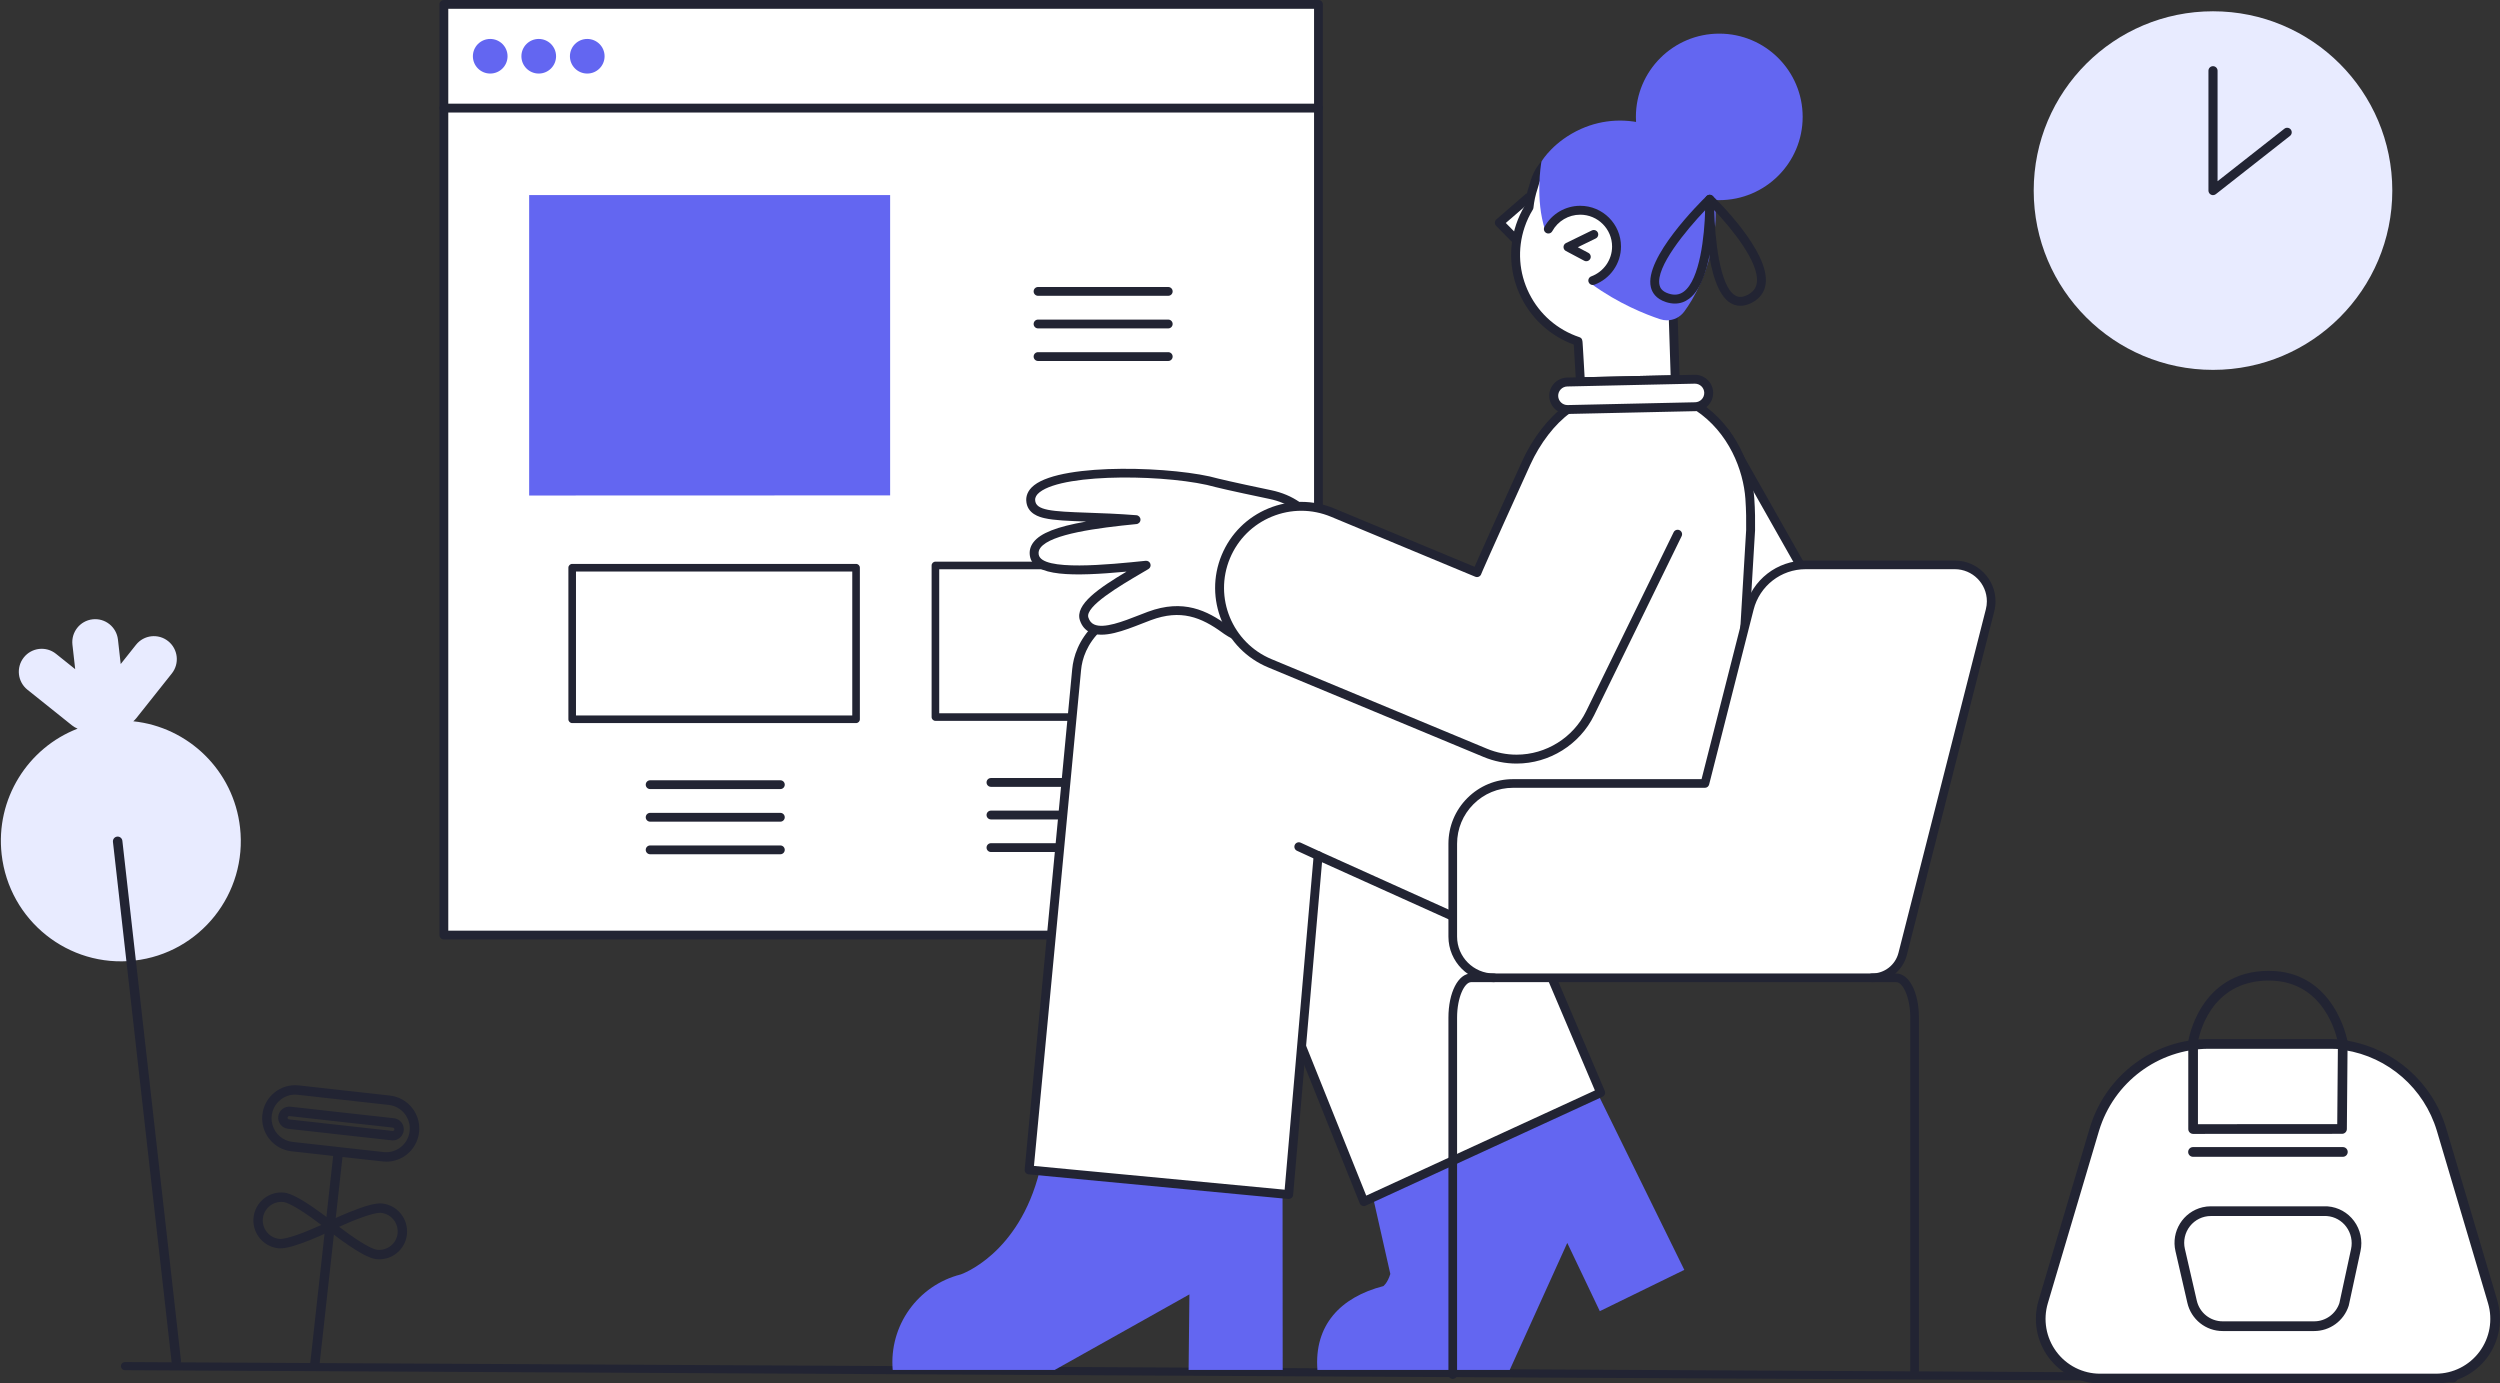 <svg xmlns="http://www.w3.org/2000/svg" xmlns:xlink="http://www.w3.org/1999/xlink" width="1115px" height="617px" viewBox="0 0 1115 617"><rect x="0" y="0" width="1115" height="617" fill="#333333" stroke="none"/><title>Internet news</title><desc>Created with Sketch.</desc><defs></defs><g id="Page-1" stroke="none" stroke-width="1" fill="none" fill-rule="evenodd"><g id="Internet-news" transform="translate(-11, 0)" fill-rule="nonzero"><g id="Group" transform="translate(586.062, 612.063) rotate(-8.473) translate(-586.062, -612.063) translate(71.01, 530.992)" fill="#222433"><g id="Shape"><path d="M1028.188,162.001 C1028.094,162.001 1028.001,161.994 1027.909,161.979 L1.538,3.609 C0.548,3.456 -0.131,2.529 0.021,1.539 C0.174,0.548 1.101,-0.132 2.091,0.021 L1028.462,158.391 C1029.401,158.534 1030.071,159.376 1029.999,160.323 C1029.927,161.27 1029.137,162.001 1028.188,162.001 Z"></path></g></g><g id="Group" transform="translate(207, 0)"><g><g><g id="Shape"><polygon fill="#FFFFFF" points="392.033 417.036 392.033 1.964 1.967 1.964 1.967 91.992 1.967 417.036"></polygon><path d="M392.033,419 L1.967,419 C0.881,419 0,418.121 0,417.036 L0,1.964 C0,0.879 0.881,0 1.967,0 L392.033,0 C393.119,0 394,0.879 394,1.964 L394,417.036 C394,418.121 393.119,419 392.033,419 Z M3.934,415.072 L390.066,415.072 L390.066,3.928 L3.934,3.928 L3.934,415.072 Z" fill="#222433"></path></g><path d="M392.033,50.176 L1.967,50.176 C0.881,50.176 0,49.297 0,48.212 C0,47.127 0.881,46.248 1.967,46.248 L392.033,46.248 C393.119,46.248 394,47.127 394,48.212 C394,49.297 393.119,50.176 392.033,50.176 Z" id="Shape" fill="#222433"></path><ellipse id="Oval" fill="#6366F1" cx="22.636" cy="25.088" rx="7.731" ry="7.719"></ellipse><ellipse id="Oval" fill="#6366F1" cx="44.275" cy="25.088" rx="7.731" ry="7.719"></ellipse><ellipse id="Oval" fill="#6366F1" cx="65.914" cy="25.088" rx="7.731" ry="7.719"></ellipse></g></g></g><g id="Group" transform="translate(491.5, 285.887) rotate(-90) translate(-491.5, -285.887) translate(455.887, 220.887)"><g><g><rect id="Rectangle-path" fill="#FFFFFF" x="1.696" y="1.696" width="67.608" height="126.609"></rect><path d="M69.304,130 L1.696,130 C0.759,130 1.14700119e-16,129.241 0,128.304 L0,1.696 C-1.14700119e-16,0.759 0.759,1.72029106e-16 1.696,0 L69.304,0 C70.241,5.73430354e-17 71,0.759 71,1.696 L71,128.304 C71,129.241 70.241,130 69.304,130 L69.304,130 Z M3.392,126.609 L67.608,126.609 L67.608,3.391 L3.392,3.391 L3.392,126.609 Z" id="Shape" fill="#222433"></path></g></g></g><g id="Group" transform="translate(451, 347)" fill="#222433"><g id="Shape"><g><path d="M60.036,3.933 L1.964,3.933 C0.879,3.933 0,3.053 0,1.967 C0,0.88 0.879,0 1.964,0 L60.036,0 C61.121,0 62,0.88 62,1.967 C62,3.053 61.121,3.933 60.036,3.933 Z"></path><path d="M60.036,18.467 L1.964,18.467 C0.879,18.467 0,17.586 0,16.5 C0,15.414 0.879,14.533 1.964,14.533 L60.036,14.533 C61.121,14.533 62,15.414 62,16.5 C62,17.586 61.121,18.467 60.036,18.467 Z"></path><path d="M60.036,33 L1.964,33 C0.879,33 0,32.12 0,31.033 C0,29.947 0.879,29.067 1.964,29.067 L60.036,29.067 C61.121,29.067 62,29.947 62,31.033 C62,32.12 61.121,33 60.036,33 Z"></path></g></g></g><g id="Group" transform="translate(409, 15)"><g id="Shape"><g><g transform="translate(268.383, 70.796)"><polyline fill="#FFFFFF" points="15.302 2.283 2.3 13.537 9.02 20.366"></polyline><path d="M9.02,22.35 C8.505,22.35 7.991,22.152 7.602,21.757 L0.882,14.929 C0.498,14.538 0.292,14.006 0.313,13.459 C0.335,12.911 0.583,12.397 0.997,12.038 L13.999,0.783 C14.829,0.066 16.084,0.155 16.803,0.983 C17.522,1.812 17.433,3.065 16.603,3.783 L5.201,13.654 L10.437,18.975 C11.206,19.757 11.196,21.013 10.413,21.781 C10.026,22.161 9.523,22.35 9.02,22.35 Z" fill="#222433"></path></g><g transform="translate(275.672, 55.578)"><path d="M31.191,99.673 C31.191,99.673 30.187,81.707 30.114,81.683 C8.755,74.525 -2.749,51.434 4.421,30.108 C5.397,27.204 6.699,24.451 8.269,21.879 C8.27,21.869 8.27,21.859 8.271,21.849 C8.584,18.823 9.231,15.841 10.2,12.956 C10.762,11.311 11.491,6.704 15.707,2.224 L58.685,26.524 L71.939,51.005 L73.487,98.745 L31.191,99.673" fill="#FFFFFF"></path><path d="M31.19,101.657 C30.138,101.657 29.265,100.837 29.206,99.783 C28.894,94.194 28.433,86.146 28.235,83.124 C17.975,79.338 9.682,71.912 4.789,62.091 C-0.3,51.875 -1.101,40.292 2.536,29.475 C3.493,26.629 4.771,23.857 6.34,21.228 C6.686,18.179 7.349,15.198 8.315,12.323 C8.396,12.084 8.477,11.788 8.574,11.438 C9.201,9.186 10.369,4.994 14.257,0.863 C14.885,0.196 15.888,0.044 16.685,0.495 L59.664,24.795 C59.989,24.979 60.256,25.25 60.433,25.578 L73.687,50.059 C73.833,50.33 73.915,50.631 73.925,50.938 L75.473,98.678 C75.49,99.208 75.294,99.722 74.929,100.107 C74.564,100.493 74.06,100.716 73.53,100.727 L31.234,101.656 C31.22,101.657 31.205,101.657 31.19,101.657 Z M16.14,4.75 C13.724,7.768 12.913,10.68 12.405,12.503 C12.283,12.94 12.179,13.308 12.081,13.596 C11.163,16.329 10.545,19.177 10.248,22.052 C10.218,22.346 10.12,22.659 9.966,22.912 C8.446,25.402 7.214,28.036 6.305,30.74 C3.007,40.552 3.732,51.059 8.348,60.325 C12.965,69.592 20.919,76.508 30.746,79.801 C32.018,80.226 32.092,81.293 32.164,82.325 C32.199,82.823 32.244,83.532 32.297,84.382 C32.402,86.072 32.535,88.323 32.665,90.573 C32.819,93.247 32.971,95.919 33.068,97.647 L71.434,96.805 L69.966,51.537 L57.208,27.97 L16.14,4.75 Z" fill="#222433"></path></g><path d="M214.237,518.428 L222.084,553.183 C220.832,557.269 218.988,558.597 218.988,558.597 C199.771,563.566 188.042,576.084 189.572,596 L275.336,596 L301.001,539.343 L315.513,569.779 L353.2,551.365 L314.675,472.943" fill="#6366F1"></path><g transform="translate(162.355, 353.32)"><polyline fill="#FFFFFF" points="2.357 54.312 15.611 2.042 108.963 14.124 125.432 52.862 153.555 119.017 47.919 167.602 18.924 95.334 2.357 54.312"></polyline><path d="M47.919,169.587 C47.669,169.587 47.42,169.54 47.183,169.446 C46.677,169.245 46.276,168.845 46.073,168.341 L17.078,96.073 L0.514,55.054 C0.356,54.664 0.327,54.233 0.43,53.825 L13.684,1.555 C13.931,0.58 14.868,-0.056 15.866,0.073 L109.219,12.156 C109.919,12.246 110.518,12.7 110.794,13.349 L155.386,118.242 C155.806,119.23 155.363,120.372 154.388,120.82 L48.751,169.405 C48.487,169.526 48.203,169.587 47.919,169.587 Z M4.444,54.171 L20.768,94.591 L48.987,164.925 L150.972,118.02 L107.578,15.946 L17.104,4.237 L4.444,54.171 Z" fill="#222433"></path></g><path d="M338.168,41.02 C327.982,37.591 316.964,38.113 307.143,42.494 C295.075,47.919 289.887,56.425 289.673,56.784 L289.483,57.1 L289.42,57.464 C289.304,58.132 286.631,74.006 291.125,87.598 C291.125,87.598 298.015,79.502 301.312,78.979 C314.289,76.921 324.415,84.129 323.86,96.162 C323.419,105.731 311.649,111.545 311.649,111.545 C323.825,120.462 336.137,125.281 342.389,127.358 C343.401,127.697 344.437,127.86 345.46,127.86 C348.46,127.86 351.347,126.454 353.197,123.932 C357.1,118.632 364.017,107.155 366.499,89.842 C370.002,65.326 360.206,48.444 338.168,41.02 Z" fill="#6366F1"></path><g transform="translate(369.109, 175.999)"><path d="M2.496,2.142 L67.717,117.393 C75.6,134.192 68.35,154.191 51.525,162.063 C50.754,162.424 49.968,162.755 49.172,163.057 L6.995,177.379" fill="#FFFFFF"></path><path d="M6.996,179.364 C6.168,179.364 5.395,178.844 5.114,178.017 C4.761,176.979 5.317,175.852 6.356,175.499 L48.499,161.188 C49.235,160.909 49.97,160.598 50.683,160.265 C66.466,152.881 73.304,134.07 65.949,118.302 L0.765,3.118 C0.225,2.163 0.563,0.952 1.518,0.413 C2.474,-0.126 3.687,0.21 4.227,1.165 L69.448,116.416 C69.473,116.46 69.496,116.505 69.518,116.551 C77.853,134.314 70.161,155.537 52.369,163.86 C51.555,164.24 50.717,164.594 49.877,164.913 C49.856,164.921 49.834,164.929 49.813,164.936 L7.636,179.258 C7.424,179.33 7.208,179.364 6.996,179.364 Z" fill="#222433"></path></g><path d="M65.672,507.235 C56.38,544.659 30.51,553.39 30.51,553.39 C11.315,558.269 -1.529,576.294 0.146,596 L72.378,596 L132.476,562.302 L132.118,596 L174.078,596 L174.021,517.507" fill="#6366F1"></path><g transform="translate(58.978, 164.089)"><path d="M300.225,2.176 C314.82,11.834 322.421,28.704 323.447,43.214 C323.83,48.625 323.843,53.242 323.794,57.358 L315.802,191.274 L315.543,194.271 C316.668,231.296 280.404,263.774 239.981,250.865 L233.63,248.838 L130.911,202.509 L117.778,353.678 L2.002,342.701 L23.207,119.52 C23.856,112.709 28.201,91.364 71.275,84.748 L206.461,81.44 L242.245,3.365" fill="#FFFFFF"></path><path d="M117.778,355.663 C117.715,355.663 117.652,355.659 117.589,355.654 L1.814,344.677 C0.721,344.573 -0.081,343.605 0.023,342.514 L21.228,119.333 C22.27,108.377 30.119,89.061 70.972,82.786 C71.057,82.773 71.141,82.766 71.226,82.764 L205.17,79.486 L240.437,2.539 C240.894,1.543 242.074,1.104 243.072,1.561 C244.071,2.017 244.509,3.195 244.052,4.192 L208.268,82.266 C207.952,82.956 207.268,83.406 206.509,83.425 L71.452,86.73 C33.372,92.614 26.119,109.914 25.187,119.709 L4.169,340.913 L115.971,351.513 L128.93,202.338 C128.986,201.697 129.35,201.123 129.906,200.797 C130.462,200.472 131.142,200.436 131.73,200.701 L234.345,246.981 L240.587,248.974 C258.112,254.571 276.437,251.556 290.862,240.702 C305.617,229.599 314.101,212.265 313.557,194.33 C313.555,194.253 313.557,194.177 313.563,194.1 L313.822,191.103 L321.808,57.288 C321.855,53.226 321.845,48.727 321.464,43.355 C320.576,30.806 314.242,13.834 299.127,3.831 C298.212,3.226 297.961,1.994 298.568,1.08 C299.175,0.166 300.409,-0.083 301.324,0.522 C317.642,11.321 324.476,29.584 325.43,43.075 C325.823,48.626 325.829,53.422 325.782,57.381 C325.782,57.413 325.781,57.444 325.779,57.475 L317.786,191.392 L317.534,194.326 C318.078,213.505 309.007,232.02 293.254,243.872 C277.784,255.512 258.147,258.75 239.375,252.756 L233.024,250.728 C232.952,250.705 232.881,250.678 232.811,250.646 L132.649,205.472 L119.758,353.849 C119.713,354.376 119.458,354.863 119.051,355.202 C118.692,355.501 118.241,355.663 117.778,355.663 Z M323.794,57.357 L323.801,57.357 L323.794,57.357 Z" fill="#222433"></path></g><path d="M331.857,41.441 C331.693,40.027 331.609,38.589 331.609,37.132 C331.609,16.625 348.26,4.70129744e-15 368.798,4.70129744e-15 C389.337,4.70129744e-15 405.988,16.625 405.988,37.132 C405.988,57.639 389.337,74.263 368.798,74.263 C367.393,74.263 366.005,74.185 364.639,74.034" fill="#6366F1"></path><path d="M309.481,101.511 C309.166,101.511 308.846,101.436 308.549,101.278 L300.379,96.938 C299.719,96.587 299.312,95.897 299.324,95.151 C299.337,94.405 299.768,93.729 300.44,93.402 L311.957,87.784 C312.944,87.303 314.134,87.711 314.616,88.697 C315.097,89.682 314.688,90.87 313.702,91.351 L305.687,95.26 L310.417,97.773 C311.386,98.287 311.754,99.489 311.238,100.457 C310.88,101.128 310.192,101.511 309.481,101.511 Z" fill="#222433"></path><path d="M378.202,121.388 C376.324,121.388 374.821,120.786 373.726,120.109 C362.339,113.072 362.481,77.826 362.535,73.831 C362.545,73.04 363.025,72.331 363.755,72.026 C364.486,71.721 365.328,71.878 365.899,72.426 C366.949,73.432 391.585,97.246 389.472,111.728 C388.936,115.401 386.845,118.198 383.257,120.044 C381.355,121.023 379.664,121.388 378.202,121.388 Z M366.549,78.726 C366.859,90.989 368.838,112.419 375.819,116.733 C376.831,117.359 378.516,118.017 381.437,116.514 C383.852,115.272 385.193,113.519 385.538,111.155 C386.836,102.261 374.368,86.965 366.549,78.726 Z" fill="#222433"></path><path d="M349.005,120.392 C347.744,120.392 346.431,120.176 345.069,119.743 C340.412,118.262 338.806,115.298 338.28,113.072 C335.204,100.067 360.268,75.225 363.136,72.435 C363.703,71.884 364.544,71.721 365.277,72.02 C366.01,72.32 366.494,73.026 366.511,73.817 C366.541,75.269 367.103,109.479 355.355,118.238 C353.43,119.673 351.304,120.392 349.005,120.392 Z M362.507,78.733 C354.041,87.63 340.263,104.19 342.15,112.161 C342.423,113.315 343.148,114.966 346.276,115.961 C348.865,116.784 351.055,116.489 352.974,115.058 C360.184,109.684 362.2,90.076 362.507,78.733 Z" fill="#222433"></path><g transform="translate(59.641, 193.863)"><path d="M92.87,74.241 C91.75,73.685 90.641,73.036 89.548,72.292 C89.276,72.1 89.004,71.915 88.746,71.723 C79.926,65.298 69.959,60.296 54.996,65.854 C44.446,69.777 29.251,77.274 25.885,67.177 C23.552,60.177 40.961,50.682 53.545,43.226 C32.604,45.382 5.17,48.161 3.659,38.779 C2.148,29.397 21.869,25.546 49.025,22.9 C18.748,20.524 2.453,23.449 2.048,14.259 C1.386,-0.9 63.677,0.304 85.095,6.484 C85.095,6.484 90.224,7.807 108.951,11.718 C113.723,12.725 117.658,14.479 120.885,16.73" fill="#FFFFFF"></path><path d="M92.868,76.227 C92.571,76.227 92.269,76.16 91.984,76.018 C90.774,75.417 89.577,74.715 88.427,73.931 L88.167,73.749 C87.961,73.604 87.757,73.462 87.56,73.316 C78.048,66.387 68.98,62.778 55.69,67.714 C54.443,68.178 53.131,68.692 51.781,69.221 C43.69,72.39 34.52,75.983 28.633,73.232 C26.414,72.194 24.854,70.368 23.999,67.804 C21.644,60.734 32.637,53.33 44.795,46.082 C20.799,48.299 3.198,48.418 1.697,39.094 C1.337,36.86 1.878,34.792 3.304,32.946 C6.394,28.946 13.581,26.05 26.793,23.751 C18.843,23.475 12.553,23.244 8.206,22.239 C6.258,21.788 0.331,20.417 0.064,14.346 C-0.014,12.566 0.533,9.942 3.58,7.549 C16.655,-2.72 67.283,-0.721 85.648,4.578 L85.648,4.578 C85.651,4.578 90.951,5.932 109.359,9.776 C114.144,10.786 118.404,12.579 122.025,15.105 C122.925,15.733 123.145,16.97 122.516,17.868 C121.887,18.767 120.648,18.987 119.747,18.359 C116.567,16.14 112.796,14.559 108.541,13.661 C89.986,9.786 84.81,8.462 84.598,8.407 C65.206,2.813 17.319,1.809 6.038,10.669 C4.636,11.771 3.981,12.917 4.036,14.173 C4.239,18.803 11.314,19.242 27.297,19.796 C33.625,20.015 40.798,20.264 49.182,20.921 C50.209,21.002 51.005,21.853 51.015,22.882 C51.025,23.911 50.245,24.776 49.22,24.876 C31.77,26.576 11.138,29.306 6.453,35.372 C5.704,36.342 5.44,37.325 5.623,38.465 C6.843,46.041 37.092,42.926 53.343,41.252 C54.271,41.155 55.141,41.718 55.434,42.604 C55.727,43.489 55.364,44.458 54.561,44.933 C53.547,45.534 52.502,46.149 51.437,46.774 C41.974,52.333 26.136,61.638 27.773,66.552 C28.284,68.084 29.093,69.064 30.321,69.637 C34.66,71.665 43.349,68.262 50.331,65.526 C51.703,64.988 53.037,64.466 54.305,63.995 C70.14,58.113 80.781,63.463 89.92,70.121 C90.102,70.255 90.275,70.376 90.45,70.499 L90.698,70.673 C91.67,71.336 92.709,71.945 93.758,72.466 C94.741,72.955 95.141,74.146 94.652,75.128 C94.302,75.823 93.599,76.227 92.868,76.227 Z" fill="#222433"></path></g><g transform="translate(143.8, 165.412)"><path d="M206.423,57.847 L167.392,137.715 C161.105,150.579 148.163,158.155 134.621,158.155 C129.944,158.155 125.198,157.252 120.626,155.352 L24.565,115.415 C5.983,107.689 -2.809,86.386 4.928,67.832 C12.666,49.278 34.002,40.499 52.585,48.226 L116.941,74.981 C116.941,74.981 116.732,74.887 138.869,26.105 C143.303,16.331 150.196,7.258 157.372,2.146" fill="#FFFFFF"></path><path d="M134.621,160.139 C129.545,160.139 124.58,159.144 119.862,157.183 L23.801,117.247 C4.236,109.113 -5.053,86.603 3.093,67.068 C7.04,57.605 14.441,50.242 23.933,46.337 C33.425,42.432 43.872,42.451 53.35,46.392 L115.872,72.385 C116.317,71.345 116.955,69.905 117.857,67.874 C120.346,62.262 125.699,50.318 137.058,25.284 C141.721,15.008 148.884,5.753 156.219,0.529 C157.113,-0.107 158.354,0.1 158.992,0.992 C159.629,1.885 159.422,3.124 158.528,3.761 C151.74,8.596 145.067,17.254 140.68,26.922 C120.986,70.324 119.029,75.081 118.84,75.573 C118.819,75.639 118.795,75.705 118.766,75.769 C118.334,76.765 117.181,77.23 116.178,76.813 L51.821,50.057 C43.324,46.524 33.957,46.507 25.447,50.008 C16.937,53.51 10.302,60.11 6.763,68.594 C-0.54,86.108 7.788,106.289 25.329,113.582 L121.391,153.518 C125.621,155.277 130.073,156.169 134.621,156.169 C147.706,156.169 159.868,148.584 165.605,136.844 L204.636,56.977 C205.118,55.991 206.308,55.582 207.295,56.063 C208.282,56.544 208.691,57.732 208.21,58.717 L169.179,138.585 C162.78,151.679 149.215,160.139 134.621,160.139 Z" fill="#222433"></path></g><path d="M189.888,368.583 C189.609,368.583 189.327,368.524 189.057,368.401 L180.447,364.443 C179.45,363.984 179.014,362.805 179.473,361.809 C179.932,360.814 181.113,360.378 182.111,360.837 L190.721,364.795 C191.718,365.253 192.154,366.432 191.695,367.428 C191.36,368.155 190.64,368.583 189.888,368.583 Z" fill="#222433"></path><g transform="translate(292.902, 151.518)"><path d="M8.063,3.863 L64.906,2.614 C68.298,2.539 71.108,5.224 71.183,8.611 L71.183,8.611 C71.258,11.998 68.568,14.804 65.177,14.878 L8.333,16.127 C4.942,16.202 2.131,13.517 2.056,10.13 L2.056,10.13 C1.982,6.743 4.671,3.937 8.063,3.863 Z" fill="#FFFFFF"></path><path d="M8.195,18.113 C3.794,18.113 0.166,14.589 0.069,10.174 C-0.03,5.698 3.537,1.977 8.019,1.878 L64.862,0.63 C69.344,0.525 73.072,4.092 73.17,8.568 C73.269,13.043 69.703,16.764 65.22,16.863 L8.377,18.111 C8.317,18.113 8.256,18.113 8.195,18.113 Z M8.106,5.848 C6.997,5.872 5.963,6.327 5.196,7.127 C4.429,7.927 4.02,8.978 4.044,10.086 C4.094,12.373 6.002,14.191 8.289,14.143 L65.132,12.894 C67.422,12.844 69.245,10.942 69.195,8.656 C69.145,6.369 67.24,4.553 64.95,4.599 L8.106,5.848 L8.106,5.848 Z M8.063,3.863 L8.069,3.863 L8.063,3.863 Z" fill="#222433"></path></g><path d="M312.385,112.112 C311.577,112.112 310.816,111.616 310.52,110.814 C310.139,109.786 310.667,108.645 311.696,108.265 C317.255,106.217 320.99,100.864 320.99,94.945 C320.99,87.119 314.614,80.753 306.775,80.753 C301.59,80.753 296.815,83.574 294.312,88.115 C293.782,89.076 292.574,89.426 291.612,88.897 C290.649,88.368 290.299,87.162 290.828,86.201 C294.03,80.392 300.14,76.783 306.775,76.783 C316.805,76.783 324.965,84.931 324.965,94.945 C324.965,102.519 320.185,109.369 313.072,111.989 C312.846,112.073 312.614,112.112 312.385,112.112 Z" fill="#222433"></path></g></g></g><g id="Group" transform="translate(919, 433)"><g id="Shape"><g><g transform="translate(0, 30.331)"><path d="M203.727,117.278 L180.907,40.406 C175.027,20.62 158.332,6.01 138.025,2.879 L138.025,2.648 C135.875,2.385 133.711,2.253 131.545,2.255 L77.033,2.255 C53.53,2.257 32.816,17.77 26.093,40.406 L3.273,117.278 C0.875,125.331 2.406,134.049 7.4,140.79 C12.395,147.532 20.266,151.503 28.629,151.501 L178.371,151.501 C186.734,151.503 194.605,147.532 199.6,140.79 C204.594,134.049 206.125,125.331 203.727,117.278 Z" fill="#FFFFFF"></path><path d="M178.375,153.669 L28.624,153.669 C19.582,153.669 11.071,149.374 5.671,142.083 C0.27,134.793 -1.384,125.366 1.208,116.659 L24.027,39.787 C31.023,16.232 52.577,0.09 77.033,0.088 L131.545,0.088 C133.798,0.094 136.049,0.23 138.286,0.497 C138.646,0.541 138.99,0.676 139.284,0.889 C159.996,4.504 176.904,19.558 182.973,39.787 L205.792,116.66 C208.384,125.368 206.73,134.794 201.329,142.084 C195.928,149.374 187.418,153.67 178.375,153.669 L178.375,153.669 Z M28.629,149.336 L178.375,149.336 C186.056,149.337 193.285,145.688 197.872,139.496 C202.459,133.304 203.864,125.297 201.662,117.901 L201.662,117.901 L178.842,41.026 C173.157,22.071 157.161,8.072 137.699,5.02 C137.396,4.974 137.107,4.863 136.85,4.695 C135.096,4.513 133.334,4.422 131.571,4.421 L77.033,4.421 C54.517,4.528 34.699,19.371 28.158,41.026 L5.339,117.899 C3.136,125.295 4.541,133.303 9.128,139.496 C13.715,145.688 20.944,149.337 28.625,149.336 L28.629,149.336 Z" fill="#222433"></path></g><path d="M124.1,160.645 L83.344,160.645 C75.787,160.674 69.223,155.426 67.55,148.018 L62.255,124.997 C60.236,116.236 65.652,107.486 74.363,105.435 C75.572,105.148 76.81,105.006 78.051,105.01 L129.393,105.01 C129.622,105.01 129.891,105.022 130.195,105.045 C134.848,105.416 139.114,107.79 141.895,111.558 C144.744,115.402 145.798,120.296 144.788,124.98 L139.561,149.207 C139.546,149.28 139.526,149.353 139.503,149.424 C137.331,156.124 131.112,160.655 124.1,160.645 Z M78.045,109.343 C74.415,109.343 70.984,111.009 68.727,113.868 C66.47,116.726 65.635,120.463 66.46,124.017 L71.756,147.043 C72.983,152.479 77.799,156.331 83.344,156.312 L124.097,156.312 C129.205,156.32 133.746,153.043 135.372,148.176 L140.575,124.062 C141.321,120.601 140.541,116.986 138.436,114.146 C136.4,111.383 133.274,109.639 129.863,109.366 C129.685,109.352 129.527,109.343 129.392,109.343 L78.044,109.343 L78.045,109.343 Z" fill="#222433"></path><path d="M136.928,82.934 L70.072,82.934 C68.882,82.934 67.917,81.964 67.917,80.768 C67.917,79.571 68.882,78.601 70.072,78.601 L136.928,78.601 C138.118,78.601 139.083,79.571 139.083,80.768 C139.083,81.964 138.118,82.934 136.928,82.934 L136.928,82.934 Z" fill="#222433"></path><path d="M70.129,72.721 C68.938,72.721 67.973,71.751 67.973,70.555 L67.973,31.631 C67.973,31.526 67.981,31.421 67.996,31.318 C68.041,31.006 72.907,0 103.87,0 C133.372,0 138.944,31.147 138.997,31.462 C139.018,31.587 139.028,31.714 139.027,31.841 L138.701,70.538 C138.691,71.728 137.729,72.687 136.545,72.687 L70.129,72.723 L70.129,72.721 Z M72.284,31.799 L72.284,68.388 L134.408,68.354 L134.716,32.006 C134.233,29.426 128.901,4.333 103.87,4.333 C77.413,4.333 72.676,29.398 72.284,31.801 L72.284,31.799 Z" fill="#222433"></path></g></g></g><g id="Group" transform="translate(657, 250)"><g id="Shape"><g><g><path d="M20.289,186.11 C10.146,186.107 1.926,177.875 1.929,167.725 L1.929,126.323 C1.932,111.465 13.967,99.428 28.809,99.432 L114.395,99.432 L134.234,21.435 C137.152,9.959 147.48,1.927 159.314,1.93 L225.839,1.93 C234.803,1.93 242.07,9.201 242.071,18.171 C242.071,19.523 241.902,20.871 241.569,22.181 L202.586,175.454 C200.987,181.721 195.347,186.108 188.882,186.11" fill="#FFFFFF"></path><path d="M188.883,188.04 C187.817,188.041 186.953,187.177 186.953,186.111 C186.952,185.044 187.816,184.18 188.881,184.18 C194.468,184.178 199.335,180.393 200.716,174.976 L239.699,21.705 C239.993,20.551 240.142,19.362 240.142,18.171 C240.141,10.28 233.725,3.861 225.839,3.861 L159.314,3.861 L159.307,3.861 C148.346,3.861 138.806,11.282 136.104,21.911 L116.266,99.908 C116.049,100.763 115.279,101.362 114.397,101.362 L28.809,101.362 L28.803,101.362 C22.142,101.362 15.879,103.957 11.168,108.669 C6.456,113.382 3.86,119.65 3.858,126.318 L3.858,167.725 C3.855,176.795 11.226,184.176 20.289,184.18 C21.355,184.18 22.219,185.044 22.218,186.111 C22.217,187.177 21.329,188.022 20.288,188.04 C9.097,188.037 -0.004,178.923 6.49532181e-16,167.725 L6.49532181e-16,126.323 C0.002,118.618 3,111.381 8.441,105.938 C13.881,100.498 21.112,97.501 28.802,97.501 L28.809,97.501 L112.895,97.501 L132.364,20.958 C135.502,8.618 146.581,0 159.306,0 L159.314,0 L225.839,0 C235.852,-0.001 243.999,8.151 244,18.171 C244,19.684 243.811,21.193 243.438,22.658 L204.455,175.93 C202.637,183.059 196.234,188.038 188.883,188.04 Z" fill="#222433"></path></g><path d="M207.916,365 C206.85,365 205.986,364.136 205.986,363.07 L205.986,203.877 C205.986,194.813 202.683,188.04 199.729,188.04 L10.116,188.04 C7.164,188.04 3.86,194.811 3.858,203.87 L3.858,363.07 C3.858,364.136 2.995,365 1.929,365 C0.864,365 0,364.136 0,363.07 L0,203.87 C0.002,192.645 4.351,184.18 10.116,184.18 L199.729,184.18 C205.496,184.18 209.845,192.647 209.845,203.877 L209.845,363.07 C209.845,364.136 208.981,365 207.916,365 Z" fill="#222433"></path></g></g></g><g id="Group" transform="translate(916, 3)"><g><g><g><circle id="Oval" fill="#E8EBFF" cx="82" cy="82" r="79.966"></circle><path d="M82,164 C36.785,164 0,127.215 0,82 C0,36.785 36.785,0 82,0 C127.215,0 164,36.785 164,82 C164,127.215 127.215,164 82,164 Z M82,4.067 C39.028,4.067 4.067,39.028 4.067,82 C4.067,124.972 39.028,159.933 82,159.933 C124.972,159.933 159.933,124.972 159.933,82 C159.933,39.028 124.972,4.067 82,4.067 Z" id="Shape"></path></g><path d="M81.999,84.034 C81.697,84.034 81.393,83.967 81.111,83.829 C80.41,83.489 79.966,82.778 79.966,82 L79.966,28.547 C79.966,27.423 80.877,26.513 82,26.513 C83.123,26.513 84.034,27.423 84.034,28.547 L84.034,77.817 L113.826,54.417 C114.708,53.723 115.988,53.876 116.681,54.76 C117.375,55.643 117.221,56.921 116.338,57.615 L83.256,83.599 C82.891,83.887 82.447,84.034 81.999,84.034 Z" id="Shape" fill="#222433"></path></g></g></g><g id="Group" transform="translate(73.05, 442.944) rotate(-6.434) translate(-73.05, -442.944) translate(19.05, 274.944)"><g transform="translate(0.003, -0.003)" id="Shape"><g><path d="M64.993,47.222 C65.529,46.859 66.039,46.445 66.513,45.969 L84.467,27.955 C88.455,23.952 88.455,17.464 84.467,13.461 C80.478,9.459 74.011,9.459 70.022,13.461 L62.283,21.226 L62.283,10.249 C62.283,4.588 57.71,0 52.069,0 C46.428,0 41.855,4.588 41.855,10.249 L41.855,21.227 L34.112,13.458 C30.124,9.455 23.657,9.455 19.668,13.458 C15.679,17.46 15.679,23.949 19.668,27.951 L37.621,45.966 C38.328,46.675 39.114,47.251 39.947,47.709 C16.964,53.731 0,74.7 0,99.65 C0,129.298 23.953,153.333 53.5,153.333 C83.047,153.333 107,129.298 107,99.65 C107,73.962 89.014,52.501 64.993,47.222 Z" fill="#E8EBFF"></path><path d="M52.069,335 C50.901,335 49.954,334.05 49.954,332.878 L49.954,99.65 C49.954,98.478 50.901,97.528 52.069,97.528 C53.237,97.528 54.184,98.478 54.184,99.65 L54.184,332.878 C54.184,334.05 53.237,335 52.069,335 Z" fill="#222433"></path></g></g></g><g id="Group" transform="translate(160.99, 547.52) scale(-1, 1) translate(-160.99, -547.52) translate(123.98, 484)" fill="#222433"><g id="Shape"><path d="M46.63,127 C45.564,126.999 44.668,126.192 44.551,125.127 L34.146,31.075 C34.03,29.926 34.856,28.897 35.999,28.769 C37.141,28.641 38.172,29.463 38.31,30.61 L48.715,124.661 C48.842,125.817 48.014,126.858 46.864,126.987 C46.786,126.996 46.708,127 46.63,127 L46.63,127 Z"></path><path d="M14.671,34.102 C9.023,34.088 3.881,30.823 1.443,25.702 C-0.996,20.58 -0.301,14.508 3.23,10.077 C5.664,7.006 9.22,5.042 13.104,4.623 L53.769,0.091 C61.843,-0.8 69.107,5.055 69.995,13.171 C70.867,21.282 65.048,28.574 56.981,29.479 L56.981,29.479 L16.316,34.01 C15.77,34.071 15.221,34.102 14.671,34.102 L14.671,34.102 Z M55.403,4.211 C55.011,4.211 54.619,4.233 54.23,4.277 L13.564,8.809 C7.812,9.468 3.671,14.677 4.301,20.461 C4.931,26.246 10.094,30.431 15.851,29.824 L56.517,25.291 C60.748,24.827 64.282,21.845 65.472,17.738 C66.661,13.631 65.27,9.208 61.948,6.534 C60.095,5.031 57.785,4.211 55.403,4.211 L55.403,4.211 Z M11.828,24.62 C10.707,24.621 9.621,24.234 8.751,23.523 C7.197,22.267 6.549,20.193 7.11,18.269 C7.67,16.345 9.329,14.95 11.312,14.735 L11.312,14.735 L57.47,9.589 C58.77,9.444 60.075,9.826 61.095,10.649 C62.115,11.473 62.767,12.671 62.907,13.979 C63.198,16.697 61.246,19.141 58.542,19.442 L12.384,24.588 C12.2,24.608 12.014,24.619 11.828,24.62 L11.828,24.62 Z M11.774,18.92 C11.574,18.94 11.39,19.04 11.263,19.197 C11.141,19.348 11.085,19.541 11.109,19.734 C11.129,19.935 11.228,20.12 11.384,20.248 C11.533,20.372 11.727,20.428 11.919,20.404 L58.077,15.257 C58.273,15.24 58.455,15.144 58.58,14.991 C58.705,14.837 58.764,14.64 58.742,14.443 C58.722,14.242 58.623,14.058 58.467,13.93 C58.318,13.806 58.124,13.749 57.931,13.774 L11.774,18.92 Z"></path><path d="M62.065,72.776 C59.236,72.776 54.716,71.501 48.301,68.898 C43.255,66.849 38.981,64.757 38.804,64.67 C38.159,64.355 37.72,63.73 37.639,63.014 C37.558,62.297 37.848,61.589 38.406,61.137 C39.992,59.855 54.071,48.59 60.158,47.911 C66.994,47.153 73.151,52.097 73.924,58.966 C74.638,65.811 69.729,71.955 62.925,72.731 L62.925,72.731 C62.64,72.763 62.353,72.778 62.065,72.776 L62.065,72.776 Z M43.691,62.327 C50.287,65.349 59.292,68.896 62.463,68.543 L62.463,68.543 C64.645,68.299 66.638,67.187 67.999,65.455 C69.362,63.765 69.996,61.597 69.76,59.434 C69.249,54.873 65.159,51.589 60.621,52.096 C57.47,52.449 49.456,57.913 43.691,62.327 Z"></path><path d="M17.86,77.654 C15.02,77.659 12.265,76.686 10.053,74.897 C7.496,72.848 5.862,69.855 5.517,66.587 C4.768,59.719 9.685,53.535 16.515,52.754 C19.243,52.449 24.03,53.703 31.138,56.588 C36.185,58.636 40.459,60.729 40.639,60.815 C41.283,61.131 41.722,61.756 41.802,62.473 C41.882,63.189 41.592,63.896 41.033,64.348 C39.448,65.631 25.368,76.895 19.281,77.574 L19.281,77.574 C18.809,77.627 18.335,77.654 17.86,77.654 Z M17.453,56.915 C17.294,56.915 17.135,56.923 16.977,56.939 C12.443,57.46 9.181,61.568 9.681,66.127 C9.908,68.284 10.985,70.259 12.672,71.611 C14.402,73.005 16.615,73.645 18.817,73.389 L18.817,73.389 C21.971,73.038 29.984,67.573 35.748,63.156 C29.459,60.273 20.963,56.915 17.453,56.915 Z"></path></g></g><g id="Group" transform="translate(247, 87)" fill="#6366F1"><g id="Shape"><polygon points="0 134 161 133.946 161 0 0 0"></polygon></g></g><g id="Group" transform="translate(472, 128)" fill="#222433"><g id="Shape"><g><path d="M60.036,3.933 L1.964,3.933 C0.879,3.933 0,3.053 0,1.967 C0,0.88 0.879,0 1.964,0 L60.036,0 C61.121,0 62,0.88 62,1.967 C62,3.053 61.121,3.933 60.036,3.933 Z"></path><path d="M60.036,18.467 L1.964,18.467 C0.879,18.467 0,17.586 0,16.5 C0,15.414 0.879,14.533 1.964,14.533 L60.036,14.533 C61.121,14.533 62,15.414 62,16.5 C62,17.586 61.121,18.467 60.036,18.467 Z"></path><path d="M60.036,33 L1.964,33 C0.879,33 0,32.12 0,31.033 C0,29.947 0.879,29.067 1.964,29.067 L60.036,29.067 C61.121,29.067 62,29.947 62,31.033 C62,32.12 61.121,33 60.036,33 Z"></path></g></g></g><g id="Group" transform="translate(299, 348)" fill="#222433"><g id="Shape"><g><path d="M60.036,3.933 L1.964,3.933 C0.879,3.933 0,3.053 0,1.967 C0,0.88 0.879,0 1.964,0 L60.036,0 C61.121,0 62,0.88 62,1.967 C62,3.053 61.121,3.933 60.036,3.933 Z"></path><path d="M60.036,18.467 L1.964,18.467 C0.879,18.467 0,17.586 0,16.5 C0,15.414 0.879,14.533 1.964,14.533 L60.036,14.533 C61.121,14.533 62,15.414 62,16.5 C62,17.586 61.121,18.467 60.036,18.467 Z"></path><path d="M60.036,33 L1.964,33 C0.879,33 0,32.12 0,31.033 C0,29.947 0.879,29.067 1.964,29.067 L60.036,29.067 C61.121,29.067 62,29.947 62,31.033 C62,32.12 61.121,33 60.036,33 Z"></path></g></g></g><g id="Group" transform="translate(330.007, 286.509) rotate(-90) translate(-330.007, -286.509) translate(294.007, 221.009)"><g transform="translate(0.009, -0.007)"><g><rect id="Rectangle-path" fill="#FFFFFF" x="1.696" y="1.696" width="67.608" height="126.609"></rect><path d="M69.304,130 L1.696,130 C0.759,130 1.14700119e-16,129.241 0,128.304 L0,1.696 C-1.14700119e-16,0.759 0.759,1.72029106e-16 1.696,0 L69.304,0 C70.241,5.73430354e-17 71,0.759 71,1.696 L71,128.304 C71,129.241 70.241,130 69.304,130 L69.304,130 Z M3.392,126.609 L67.608,126.609 L67.608,3.391 L3.392,3.391 L3.392,126.609 Z" id="Shape" fill="#222433"></path></g></g></g></g></g></svg>